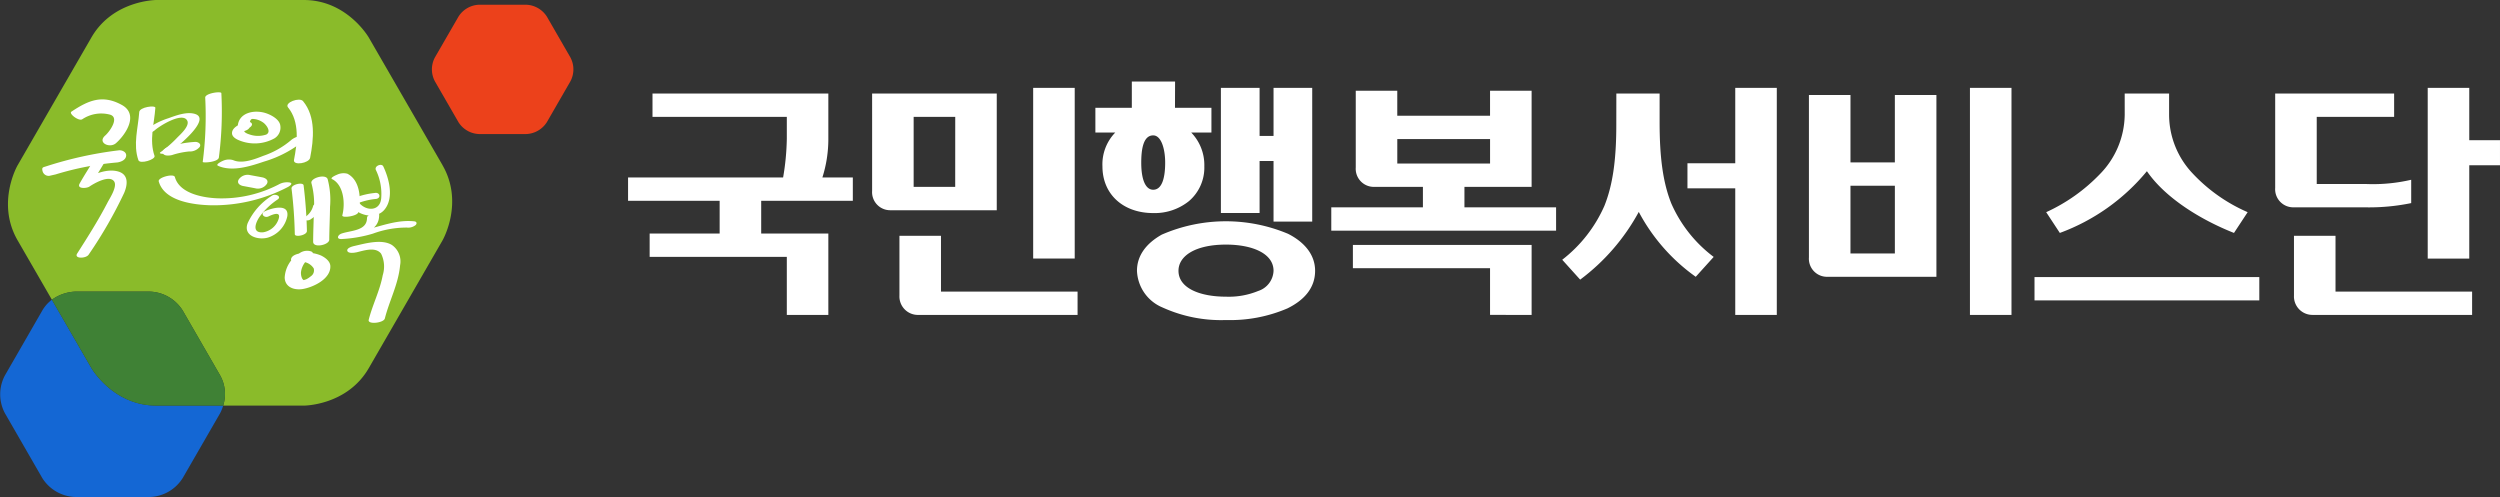 <svg xmlns="http://www.w3.org/2000/svg" xmlns:xlink="http://www.w3.org/1999/xlink" width="301.825" height="60" viewBox="0 0 301.825 60">
  <rect x="0" y="0" width="301.825" height="60" fill="#333333" stroke="none"/>
  <defs>
    <clipPath id="clip-path">
      <rect id="Rectangle_322" data-name="Rectangle 322" width="301.825" height="59.998" fill="none"/>
    </clipPath>
    <clipPath id="clip-path-2">
      <rect id="Rectangle_323" data-name="Rectangle 323" width="69.239" height="60" fill="none"/>
    </clipPath>
  </defs>
  <g id="logo_-_footer" data-name="logo - footer" transform="translate(0 0)">
    <g id="Group_798" data-name="Group 798" transform="translate(0 0.001)">
      <g id="Group_797" data-name="Group 797" clip-path="url(#clip-path)">
        <path id="Path_1733" data-name="Path 1733" d="M61.266,12.375a30.1,30.1,0,0,1-.447,4.672H42.1v2.817H53.157v3.95H44.706V26.63h16.56v7.008H66.28V23.814H58.173v-3.95H69.236V17.047H65.56a15.336,15.336,0,0,0,.72-4.672V6.913H45.05V9.729H61.266Zm20.33,5.8H76.579V9.729H81.6Zm-10.031.481A2.186,2.186,0,0,0,73.764,21H86.612V6.913H71.565Zm19.444,8.177h5.016V6.226H91.008ZM74.863,31.3A2.23,2.23,0,0,0,77.1,33.638H96.369V30.822H79.879V24.089H74.863Zm28.678-2.988a5,5,0,0,0,3.093,4.431,17.055,17.055,0,0,0,7.66,1.513,17.527,17.527,0,0,0,7.421-1.41c2.028-1,3.332-2.473,3.332-4.533,0-1.96-1.3-3.469-3.264-4.467a19.388,19.388,0,0,0-15.252.1c-1.889,1.064-2.99,2.541-2.99,4.362m4.6-22.844h-5.222V8.631h-4.4v2.988h2.4a5.513,5.513,0,0,0-1.547,4.088c0,3.4,2.543,5.634,6.115,5.634a6.589,6.589,0,0,0,4.33-1.443,5.307,5.307,0,0,0,1.855-4.191,5.643,5.643,0,0,0-1.581-4.088h2.439V8.631h-4.4Zm5.531,15.871h4.672V15.055h1.684v7.316h4.67V6.226h-4.67v5.8h-1.684v-5.8h-4.672Zm-5.119,6.974c0-1.787,2.026-3.161,5.737-3.161,3.161,0,5.739,1.064,5.739,3.161a2.666,2.666,0,0,1-1.857,2.439,9.314,9.314,0,0,1-3.882.688c-3.159,0-5.737-1.032-5.737-3.127M105.5,11.963c.962,0,1.445,1.614,1.445,3.3,0,1.821-.378,3.263-1.445,3.263-.857,0-1.443-1.064-1.443-3.263,0-1.513.207-3.3,1.443-3.3m24.454-5.394v9.275a2.186,2.186,0,0,0,2.2,2.336h5.908v2.473H127V23.47h27.14V20.653H143.076V18.18h8.109V6.569h-5.018V9.593h-11.2V6.569Zm21.232,27.07V25.188H129.609V28h16.558v5.634ZM134.969,12.409h11.2v2.954h-11.2ZM170,15.329v3.024h5.771V33.638h5.016V6.226h-5.016v9.1Zm-8.59-4.6c0,4.259-.447,7.283-1.443,9.756a16.752,16.752,0,0,1-5.085,6.493l2.165,2.4a25.133,25.133,0,0,0,7.077-8.175A22.573,22.573,0,0,0,171,29.035l2.167-2.4a16.206,16.206,0,0,1-5.119-6.459c-1-2.507-1.409-5.531-1.409-9.79V6.913h-5.223Zm42.695,22.913h5.016V6.225h-5.016ZM184.665,7.084V26.7a2.186,2.186,0,0,0,2.2,2.336h13.192V7.084H195.04v8.143h-5.358V7.084Zm5.016,10.959h5.36V26.22h-5.36ZM211.9,31.886h27.14V29.069H211.9Zm10.89-22.4a10.394,10.394,0,0,1-3.021,7.179,21.15,21.15,0,0,1-6.459,4.569l1.648,2.507a24.671,24.671,0,0,0,10.513-7.455c2.163,3.161,6.354,5.807,10.512,7.455l1.65-2.507A19.993,19.993,0,0,1,231,16.566a10.333,10.333,0,0,1-2.851-7.076V6.913h-5.36ZM252.02,20.653a25.157,25.157,0,0,0,5.358-.515V17.321a20.3,20.3,0,0,1-5.358.515h-6.047V9.729h9.344V6.913H240.957v11.4a2.186,2.186,0,0,0,2.2,2.336Zm7.352,6.185h5.016V15.57h3.71V12.546h-3.71V6.226h-5.016ZM243.225,31.3a2.231,2.231,0,0,0,2.233,2.336h19.274V30.822H248.241V24.089h-5.016Z" transform="translate(33.726 4.381)" fill="#fff"/>
      </g>
    </g>
    <g id="Group_799" data-name="Group 799" transform="translate(0 0)" clip-path="url(#clip-path-2)">
      <path id="Path_1734" data-name="Path 1734" d="M53.007,19.952,44.1,4.537S41.49,0,36.254,0h-17.8S13.213,0,10.6,4.537L1.7,19.952s-2.619,4.53,0,9.065l4.139,7.168a5.182,5.182,0,0,1,2.813-.98h9.013A4.877,4.877,0,0,1,21.637,37.5l4.508,7.811a4.6,4.6,0,0,1,.373,3.658h9.735s5.236,0,7.849-4.537l8.9-15.415s2.617-4.535,0-9.065" transform="translate(0.427 0.001)" fill="#8abb2a"/>
      <path id="Path_1735" data-name="Path 1735" d="M11.028,28.338,6.264,20.091A4.292,4.292,0,0,0,5.1,21.406l-4.5,7.811a4.854,4.854,0,0,0,0,4.587l4.5,7.808a4.884,4.884,0,0,0,3.981,2.295H18.09a4.875,4.875,0,0,0,3.973-2.295L26.572,33.8a4.728,4.728,0,0,0,.373-.929H18.878c-5.236,0-7.849-4.537-7.849-4.537" transform="translate(0 16.095)" fill="#1467d4"/>
      <path id="Path_1736" data-name="Path 1736" d="M23.786,29.653l-4.508-7.811A4.877,4.877,0,0,0,15.3,19.547H6.291a5.178,5.178,0,0,0-2.813.98l4.764,8.247s2.612,4.537,7.848,4.537h8.069a4.6,4.6,0,0,0-.373-3.658" transform="translate(2.786 15.659)" fill="#3f8135"/>
      <path id="Path_1737" data-name="Path 1737" d="M42.843,1.764A3.1,3.1,0,0,0,40.331.316H34.657a3.071,3.071,0,0,0-2.5,1.448L29.317,6.679a3.055,3.055,0,0,0,0,2.887l2.837,4.917a3.072,3.072,0,0,0,2.5,1.448h5.674a3.092,3.092,0,0,0,2.513-1.448l2.835-4.917a3.069,3.069,0,0,0,0-2.887Z" transform="translate(23.189 0.254)" fill="#ec411b"/>
    </g>
    <g id="Group_802" data-name="Group 802" transform="translate(0 0.001)">
      <g id="Group_801" data-name="Group 801" clip-path="url(#clip-path)">
        <path id="Path_1738" data-name="Path 1738" d="M6.118,9.064A4.12,4.12,0,0,1,9.4,8.486c1.3.3.045,2.053-.508,2.539-.991.872.557,1.583,1.3.922,1.245-1.1,2.759-3.483.706-4.614-2.376-1.311-4.089-.515-6.086.81-.36.236.9,1.187,1.3.92" transform="translate(3.81 5.336)" fill="#fff"/>
        <path id="Path_1739" data-name="Path 1739" d="M4.451,12.984a35.6,35.6,0,0,1,7.437-1.443c.439-.063,1.016-.283,1.075-.8.052-.474-.513-.715-.906-.661A46.293,46.293,0,0,0,3.334,12c-.38.133-.594.092-.463.594a.758.758,0,0,0,.973.528Z" transform="translate(2.269 8.071)" fill="#fff"/>
        <path id="Path_1740" data-name="Path 1740" d="M7.26,10.841c-.56,1-1.207,1.947-1.76,2.952-.375.679.881.575,1.174.366.582-.4,2.388-1.435,2.976-.652.457.609-.512,2.053-.773,2.557-1.1,2.131-2.385,4.151-3.671,6.169-.418.656,1.073.629,1.389.13a52.941,52.941,0,0,0,4.274-7.429c.43-1,.584-2.242-.737-2.61-1.428-.393-3.262.427-4.415,1.228.393.126.785.249,1.174.369.555-1,1.2-1.951,1.756-2.947.389-.7-1.1-.652-1.389-.133" transform="translate(4.113 8.372)" fill="#fff"/>
        <path id="Path_1741" data-name="Path 1741" d="M9.51,7.819c-.137,1.925-.762,3.914-.1,5.8.177.51,2.107-.077,1.947-.526-.659-1.889-.032-3.87.1-5.8.023-.34-1.906-.1-1.949.522" transform="translate(7.3 5.72)" fill="#fff"/>
        <path id="Path_1742" data-name="Path 1742" d="M10.962,9.7c.569-.54,3.379-2.3,3.964-1.221.351.65-.848,1.7-1.219,2.078a13.893,13.893,0,0,1-1.994,1.738c-.279.195.249.207.331.2a2.206,2.206,0,0,0,.985-.339c.652-.452,4.787-3.78,2.9-4.452-.992-.349-2.329.155-3.247.488a9.041,9.041,0,0,0-3.037,1.65c-.234.22.211.209.339.195a1.886,1.886,0,0,0,.978-.335" transform="translate(7.674 6.072)" fill="#fff"/>
        <path id="Path_1743" data-name="Path 1743" d="M12.036,11.1a9.386,9.386,0,0,1,2.046-.43,1.552,1.552,0,0,0,1.284-.542c.245-.38-.211-.629-.54-.614a13.28,13.28,0,0,0-3.069.549c-.3.076-.947.36-.838.78s.821.333,1.117.258" transform="translate(8.738 7.617)" fill="#fff"/>
        <path id="Path_1744" data-name="Path 1744" d="M13.887,6.821a42.884,42.884,0,0,1-.3,7.766c-.031.155,1.843.049,1.949-.522a42.782,42.782,0,0,0,.3-7.773c0-.265-1.951,0-1.949.53" transform="translate(10.888 4.955)" fill="#fff"/>
        <path id="Path_1745" data-name="Path 1745" d="M10.643,12.474c.668,2.419,4.28,2.84,6.336,2.885a19.351,19.351,0,0,0,9.263-2.21c.166-.086.674-.421.234-.539a2.052,2.052,0,0,0-1.367.243,14.92,14.92,0,0,1-7.187,1.67c-1.778-.04-4.766-.53-5.328-2.57-.13-.477-2.079.047-1.952.521" transform="translate(8.522 9.424)" fill="#fff"/>
        <path id="Path_1746" data-name="Path 1746" d="M16.925,8.813c-.49.211-1.315.573-1.371,1.2-.049.5.5.792.883.944a4.927,4.927,0,0,0,4.231-.245,1.517,1.517,0,0,0,.715-1.547c-.086-.7-.958-1.2-1.542-1.426-1.536-.609-3.759-.155-3.59,1.859.045.537,1.509.209,1.461-.391-.022-.252-.049-.81.3-.845a2.26,2.26,0,0,1,1.223.384c.423.245,1.122,1.167.445,1.506a3.128,3.128,0,0,1-2.053-.029c-.189-.058-.508-.187-.582-.342-.092-.187.234-.285.477-.385.2-.083.6-.382.376-.638s-.708-.149-.974-.041" transform="translate(12.459 5.995)" fill="#fff"/>
        <path id="Path_1747" data-name="Path 1747" d="M14.641,12.709c1.7.771,3.9.063,5.566-.5a13.783,13.783,0,0,0,5.086-2.756c.324-.313-.288-.358-.47-.342a2.222,2.222,0,0,0-1.3.466,10.19,10.19,0,0,1-3.393,1.934c-1.025.405-2.561,1.012-3.655.519a1.759,1.759,0,0,0-1.259.1c-.05.018-.908.421-.571.575" transform="translate(11.667 7.299)" fill="#fff"/>
        <path id="Path_1748" data-name="Path 1748" d="M19.342,7.619c1.425,1.722,1.115,4.3.719,6.334-.14.731,1.821.405,1.947-.252.436-2.239.706-4.955-.854-6.842-.42-.51-2.293.178-1.812.76" transform="translate(15.433 5.351)" fill="#fff"/>
        <path id="Path_1749" data-name="Path 1749" d="M16.6,13.079c.521.1,1.048.193,1.571.3a1.31,1.31,0,0,0,1.275-.58c.232-.456-.207-.7-.582-.773-.522-.1-1.05-.191-1.572-.292a1.308,1.308,0,0,0-1.275.582c-.232.456.211.7.584.767" transform="translate(12.784 9.381)" fill="#fff"/>
        <path id="Path_1750" data-name="Path 1750" d="M19.6,13.153a7.7,7.7,0,0,0-2.949,3.33c-.58,1.558,1.286,2.078,2.46,1.736a3.425,3.425,0,0,0,2.327-2.577c.232-1.616-1.983-.942-2.714-.594-.6.29-.067.864.443.62.65-.315,1.59-.639,1.178.425a2.359,2.359,0,0,1-1.808,1.489c-1.473.137-.9-1.261-.4-1.934a8.441,8.441,0,0,1,2.118-2.015c.549-.364-.243-.758-.659-.479" transform="translate(13.25 10.46)" fill="#fff"/>
        <path id="Path_1751" data-name="Path 1751" d="M19.542,12.906a53.657,53.657,0,0,1,.394,5.506c0,.4,1.464.142,1.463-.387a54.655,54.655,0,0,0-.4-5.509c-.043-.429-1.513-.119-1.459.391" transform="translate(15.655 9.862)" fill="#fff"/>
        <path id="Path_1752" data-name="Path 1752" d="M21.273,15.5a2.726,2.726,0,0,0,1.173-1.626c.074-.42-.915-.263-.978.1A2.241,2.241,0,0,1,20.48,15.3c-.177.133-.088.337.1.385a.807.807,0,0,0,.69-.186" transform="translate(16.332 10.911)" fill="#fff"/>
        <path id="Path_1753" data-name="Path 1753" d="M20.888,12.664a9.661,9.661,0,0,1,.281,3.31c-.013,1.246-.079,2.489-.083,3.732,0,.809,1.943.389,1.947-.247.007-1.32.077-2.642.092-3.959a9.852,9.852,0,0,0-.288-3.355c-.245-.684-2.178-.112-1.949.519" transform="translate(16.72 9.479)" fill="#fff"/>
        <path id="Path_1754" data-name="Path 1754" d="M20.913,17.079a3.662,3.662,0,0,0-1.83,2.972c.041,1.181,1.167,1.551,2.2,1.376,1.3-.225,3.406-1.245,3.311-2.8-.04-.589-.661-1.018-1.128-1.245a4.342,4.342,0,0,0-2.5-.258c-.367.059-1,.227-1.108.663-.1.418.589.457.839.414a1.726,1.726,0,0,1,1.889.735.847.847,0,0,1-.355.96,2.63,2.63,0,0,1-.557.366c-.032.014-.409.113-.209.1-.319.011-.452-.652-.411-1a2.465,2.465,0,0,1,1.072-1.7c.245-.175.6-.555.169-.764a1.579,1.579,0,0,0-1.383.182" transform="translate(15.287 13.462)" fill="#fff"/>
        <path id="Path_1755" data-name="Path 1755" d="M22.286,12.327c1.439.711,1.6,3,1.239,4.373-.1.371,1.8.113,1.924-.355.384-1.491.256-3.883-1.318-4.668a1.821,1.821,0,0,0-1.252.126c-.056.018-.892.375-.593.524" transform="translate(17.803 9.293)" fill="#fff"/>
        <path id="Path_1756" data-name="Path 1756" d="M26.616,11.676a6.593,6.593,0,0,1,.636,3.44c-.186,1.77-2.253,1.47-2.891.151-.076.178-.149.353-.225.535a8.182,8.182,0,0,1,2.529-.643c.62-.126.418-.839-.193-.715a9.24,9.24,0,0,0-2.781.733.391.391,0,0,0-.223.533c.684,1.408,3.105,2.082,4.2.724,1.144-1.41.542-3.719-.162-5.2-.2-.421-1.122-.045-.892.439" transform="translate(18.768 8.854)" fill="#fff"/>
        <path id="Path_1757" data-name="Path 1757" d="M26.158,14.869c.011,1.585-1.972,1.5-3.085,1.895-.448.164-.65.672-.016.657a15.8,15.8,0,0,0,3.806-.65,11.856,11.856,0,0,1,4.1-.737A1.435,1.435,0,0,0,32,15.757c.22-.182.18-.439-.126-.472-2.83-.31-5.427,1.311-8.224,1.363-.005.22-.009.439-.014.656,1.58-.564,4.006-.6,3.993-2.824,0-.409-1.468-.144-1.466.389" transform="translate(18.15 11.438)" fill="#fff"/>
        <path id="Path_1758" data-name="Path 1758" d="M24.347,17.484c.911-.205,2.318-.729,3.013.149a3.506,3.506,0,0,1,.2,2.6c-.344,1.868-1.236,3.566-1.695,5.391-.151.6,1.812.387,1.949-.166.549-2.167,1.637-4.151,1.841-6.417a2.414,2.414,0,0,0-1-2.462c-1.23-.737-3.181-.18-4.463.113-.22.049-.983.223-.913.585s.848.258,1.066.2" transform="translate(18.648 12.989)" fill="#fff"/>
      </g>
    </g>
  </g>
</svg>
